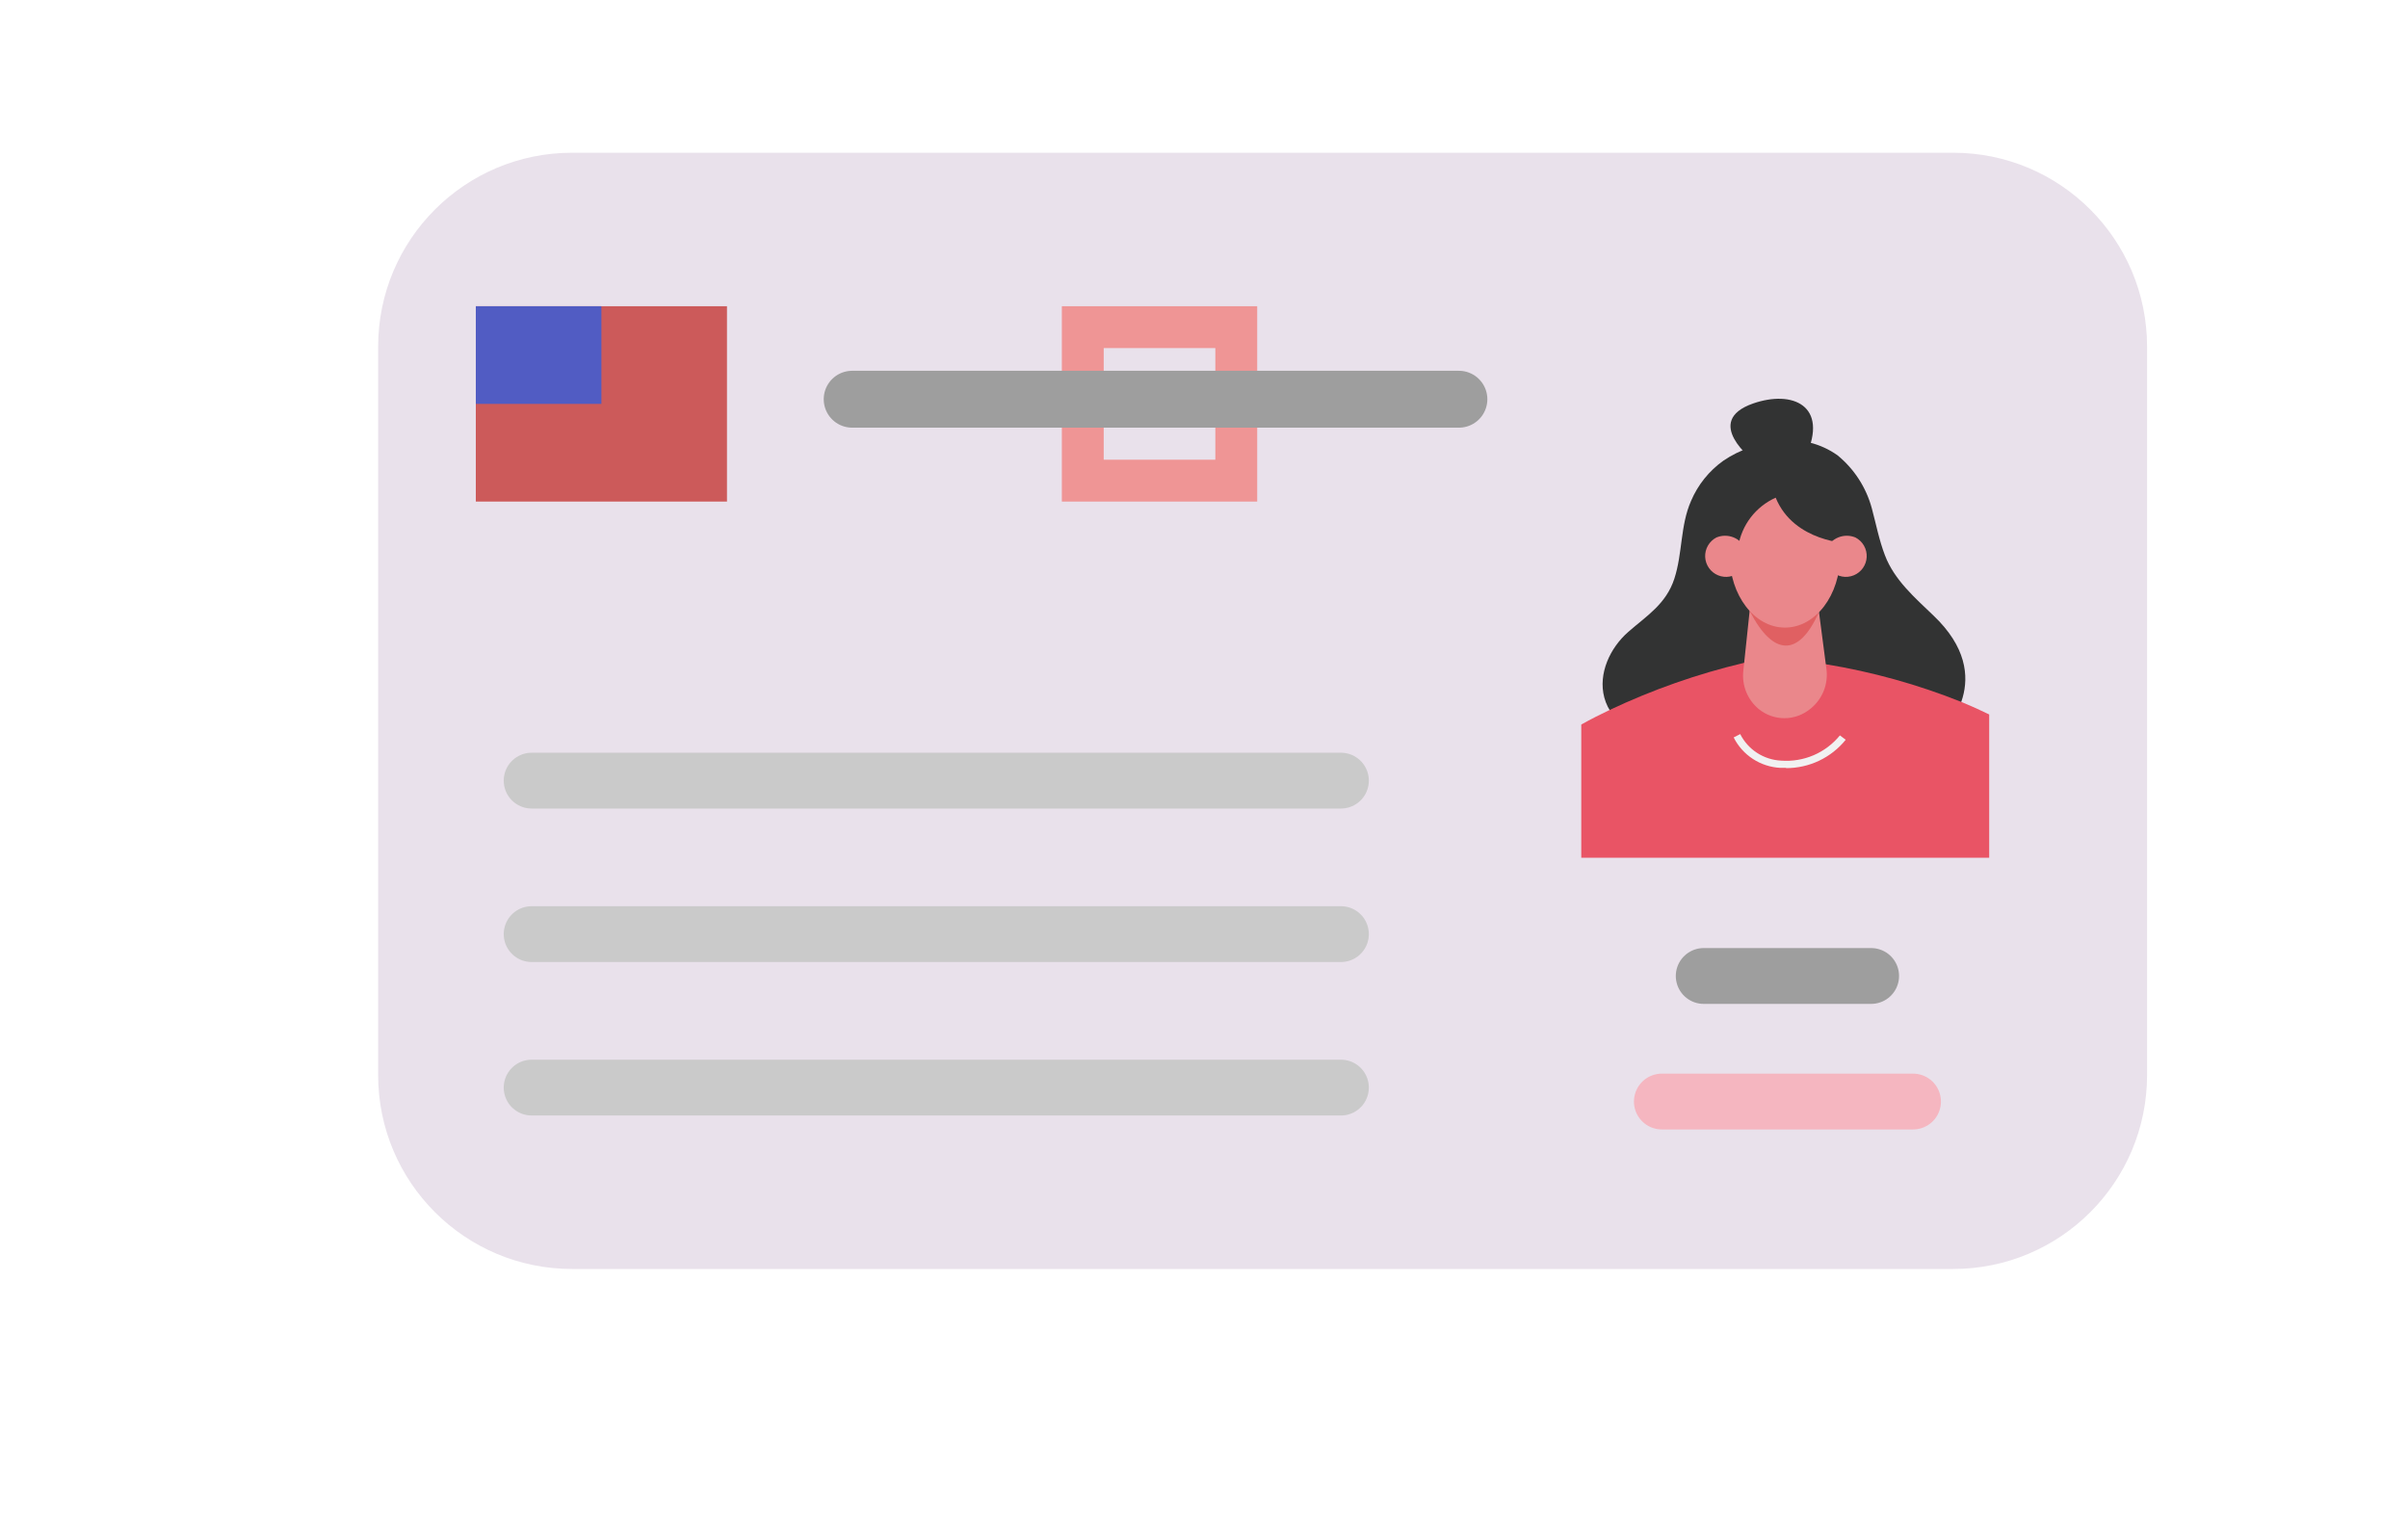 <svg width="127" height="80" viewBox="0 0 127 80" fill="none" xmlns="http://www.w3.org/2000/svg">
<g filter="url(#filter0_d_8215_5452)">
<path d="M100.069 11H27.225C21.578 11 17 15.578 17 21.225V59.648C17 65.295 21.578 69.873 27.225 69.873H100.069C105.716 69.873 110.294 65.295 110.294 59.648V21.225C110.294 15.578 105.716 11 100.069 11Z" fill="#E9E1EB"/>
<path d="M90.94 26.248C89.867 26.297 88.829 26.643 87.941 27.247C87.191 27.783 86.604 28.516 86.243 29.364C85.669 30.67 85.8 32.13 85.361 33.469C84.923 34.808 83.901 35.424 82.936 36.268C81.97 37.112 81.336 38.47 81.667 39.729C81.757 40.069 81.916 40.386 82.133 40.662C82.306 40.877 82.833 41.502 83.132 41.502L99.486 41.572C99.486 41.572 102.527 38.726 99.019 35.4C98.049 34.467 96.962 33.535 96.468 32.228C96.16 31.426 96.001 30.582 95.778 29.756C95.482 28.657 94.849 27.678 93.968 26.957C93.081 26.329 91.99 26.056 90.912 26.192L90.94 26.248Z" fill="#323333"/>
<path d="M89.541 27.238C89.541 27.238 86.817 25.166 89.518 24.224C91.584 23.506 93.525 24.322 92.293 27.023L89.541 27.261V27.238Z" fill="#323333"/>
<path d="M101.968 40.626V48.183H80.454V41.158C80.944 40.883 81.438 40.631 81.923 40.402C84.204 39.321 86.591 38.483 89.046 37.902C89.811 37.72 90.264 37.645 90.264 37.645L92.041 37.771C92.484 37.832 92.923 37.902 93.347 37.977C95.799 38.378 98.201 39.046 100.508 39.968C101.016 40.178 101.501 40.398 101.968 40.626Z" fill="#E95465"/>
<path d="M91.253 43.443C91.155 43.443 91.052 43.443 90.954 43.443C90.438 43.417 89.939 43.255 89.506 42.973C89.073 42.691 88.723 42.3 88.491 41.838L88.836 41.661C89.039 42.064 89.345 42.405 89.723 42.651C90.101 42.897 90.537 43.038 90.987 43.061C91.574 43.106 92.163 43.009 92.704 42.778C93.245 42.546 93.722 42.187 94.094 41.731L94.401 41.96C94.022 42.429 93.542 42.807 92.997 43.066C92.452 43.325 91.856 43.459 91.253 43.457V43.443Z" fill="#F1F1F1"/>
<path d="M89.419 34.356L88.999 38.335C88.959 38.708 89.011 39.086 89.151 39.434C89.291 39.782 89.515 40.09 89.802 40.332C90.186 40.649 90.668 40.823 91.166 40.823C91.664 40.823 92.147 40.649 92.531 40.332L92.568 40.304C92.868 40.056 93.101 39.736 93.244 39.374C93.387 39.011 93.435 38.619 93.384 38.233L92.866 34.268L89.419 34.338V34.356Z" fill="#EA878B"/>
<path d="M89.344 35.177C90.561 37.565 91.933 37.612 92.982 35.237L90.827 34.958L89.344 35.177Z" fill="#E06062"/>
<path d="M94.106 32.234C94.106 34.338 92.805 36.045 91.196 36.045C89.586 36.045 88.28 34.338 88.28 32.234C88.28 30.131 89.586 28.423 91.196 28.423C92.805 28.423 94.106 30.131 94.106 32.234Z" fill="#EA878B"/>
<path d="M94.588 31.605C94.588 31.605 91.673 31.558 90.707 29.193C90.189 29.425 89.737 29.782 89.391 30.233C89.046 30.683 88.819 31.212 88.729 31.773L87.619 32.16L87.596 28.979L90.054 27.411L92.251 27.458L94.177 29.072L94.588 31.605Z" fill="#323333"/>
<path d="M89.134 31.926C89.2 32.126 89.207 32.34 89.154 32.544C89.102 32.747 88.992 32.931 88.838 33.075C88.685 33.218 88.493 33.314 88.286 33.352C88.08 33.39 87.866 33.368 87.672 33.288C87.477 33.209 87.31 33.075 87.189 32.904C87.067 32.732 86.998 32.529 86.988 32.319C86.979 32.109 87.03 31.901 87.135 31.719C87.24 31.537 87.394 31.389 87.581 31.292C87.871 31.171 88.197 31.17 88.489 31.289C88.78 31.407 89.012 31.637 89.134 31.926Z" fill="#EA878B"/>
<path d="M93.361 31.926C93.296 32.126 93.289 32.34 93.341 32.544C93.394 32.747 93.504 32.931 93.657 33.075C93.811 33.218 94.003 33.314 94.209 33.352C94.416 33.39 94.629 33.368 94.824 33.288C95.018 33.209 95.186 33.075 95.307 32.904C95.428 32.732 95.498 32.529 95.507 32.319C95.517 32.109 95.466 31.901 95.361 31.719C95.256 31.537 95.101 31.389 94.915 31.292C94.624 31.171 94.298 31.17 94.007 31.289C93.716 31.407 93.484 31.637 93.361 31.926Z" fill="#EA878B"/>
<path d="M86.911 54.419L95.742 54.419" stroke="#9E9E9E" stroke-width="2.944" stroke-linecap="round"/>
<path d="M84.704 61.042L97.951 61.042" stroke="#F5B6C0" stroke-width="2.944" stroke-linecap="round"/>
<path d="M25.095 44.116L67.778 44.116" stroke="#CACACA" stroke-width="2.944" stroke-linecap="round"/>
<path d="M25.095 52.211L67.778 52.211" stroke="#CACACA" stroke-width="2.944" stroke-linecap="round"/>
<path d="M25.095 60.306L67.778 60.306" stroke="#CACACA" stroke-width="2.944" stroke-linecap="round"/>
<rect x="22.151" y="19.095" width="13.246" height="10.303" fill="#CC5A5A"/>
<rect x="22.151" y="19.095" width="6.623" height="5.151" fill="#515CC3"/>
<rect x="54.163" y="20.199" width="8.095" height="8.095" stroke="#EF9595" stroke-width="2.208"/>
<path d="M42 24L74 24" stroke="#9E9E9E" stroke-width="3" stroke-linecap="round"/>
</g>
<defs>
<filter id="filter0_d_8215_5452" x="17" y="8.056" width="96.238" height="61.817" filterUnits="userSpaceOnUse" color-interpolation-filters="sRGB">
<feFlood flood-opacity="0" result="BackgroundImageFix"/>
<feColorMatrix in="SourceAlpha" type="matrix" values="0 0 0 0 0 0 0 0 0 0 0 0 0 0 0 0 0 0 127 0" result="hardAlpha"/>
<feOffset dx="2.944" dy="-2.944"/>
<feComposite in2="hardAlpha" operator="out"/>
<feColorMatrix type="matrix" values="0 0 0 0 0.284 0 0 0 0 0.284 0 0 0 0 0.284 0 0 0 0.25 0"/>
<feBlend mode="normal" in2="BackgroundImageFix" result="effect1_dropShadow_8215_5452"/>
<feBlend mode="normal" in="SourceGraphic" in2="effect1_dropShadow_8215_5452" result="shape"/>
</filter>
</defs>
</svg>

